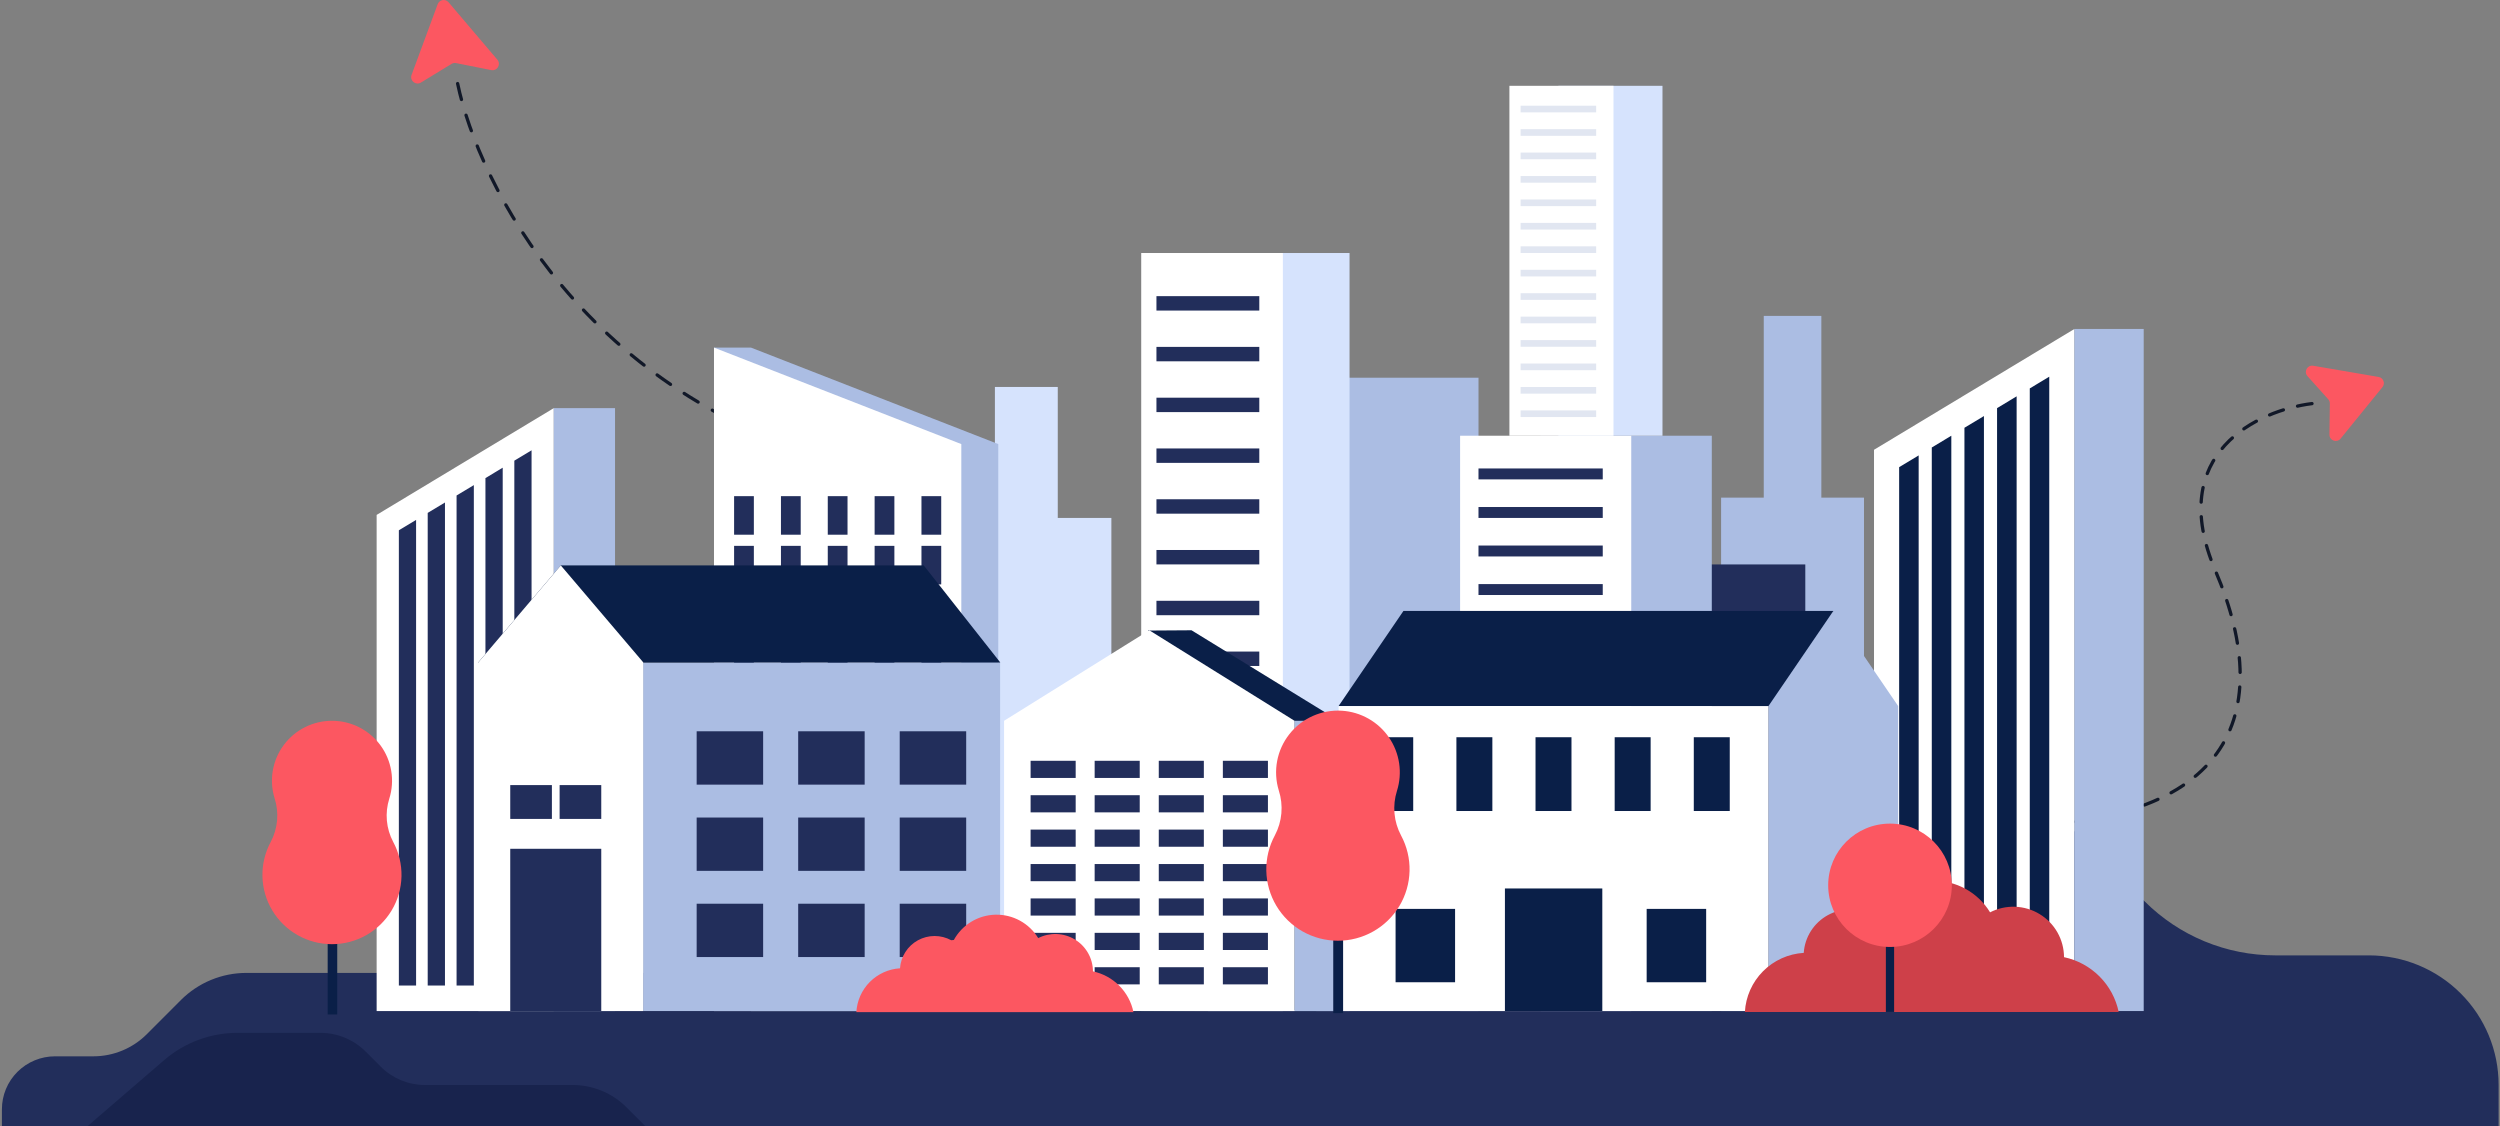 <svg width="1514" height="682" viewBox="0 0 1514 682" fill="none" xmlns="http://www.w3.org/2000/svg">
<rect x="0" y="0" width="1514" height="682" fill="#808080" stroke="none"/>
<g clip-path="url(#clip0_3866_32948)">
<path d="M1440.51 228.288C1443.38 228.78 1444.65 232.178 1442.82 234.436L1417.46 265.641C1415.19 268.439 1410.66 266.8 1410.71 263.195L1410.94 244.379C1410.96 243.424 1410.61 242.501 1409.97 241.79L1397.4 227.785C1395 225.102 1397.32 220.886 1400.88 221.496L1440.51 228.288Z" fill="#FC5761"/>
<path d="M1400.14 244.422C1367.9 248.382 1311.07 274.178 1341.68 345.683C1379.95 435.065 1350.13 507.674 1190.1 499.416" stroke="#111828" stroke-width="2" stroke-linecap="round" stroke-dasharray="8.88 8.88"/>
<path d="M265.062 2.537C266.087 -0.241 269.725 -0.886 271.643 1.37L301.206 36.149C303.583 38.945 301.099 43.17 297.5 42.454L276.208 38.213C275.255 38.023 274.266 38.198 273.436 38.704L254.899 50.004C251.765 51.913 247.981 48.799 249.252 45.357L265.062 2.537Z" fill="#FC5761"/>
<path d="M277.133 50.612C289.628 110.925 354.836 241.509 515.705 281.343" stroke="#111828" stroke-width="2" stroke-linecap="round" stroke-dasharray="9.92 9.92"/>
<path d="M1434.58 578.57H1377.85C1363.18 578.572 1348.65 575.688 1335.09 570.083C1321.53 564.478 1309.22 556.262 1298.84 545.906L1247.92 495.097C1222.21 469.496 1187.37 455.122 1151.05 455.132H766.168C757.914 455.125 749.743 456.769 742.137 459.968C734.531 463.166 727.645 467.853 721.886 473.752C716.128 479.651 711.613 486.642 708.609 494.312C705.605 501.982 704.173 510.174 704.398 518.406V523.246C704.637 531.821 703.15 540.358 700.025 548.35C696.9 556.342 692.2 563.628 686.204 569.777C680.207 575.925 673.036 580.812 665.114 584.148C657.191 587.483 648.679 589.2 640.08 589.197H149.253C141.894 589.191 134.606 590.633 127.807 593.44C121.007 596.247 114.829 600.365 109.627 605.556L88.865 626.35C80.285 634.9 68.656 639.704 56.53 639.708H33.302C24.776 639.708 16.6 643.087 10.571 649.101C4.543 655.115 1.156 663.273 1.156 671.778V681.999H1513.16V656.96C1513.15 636.172 1504.87 616.237 1490.13 601.538C1475.4 586.839 1455.42 578.577 1434.58 578.57Z" fill="#222E5B"/>
<path d="M390.798 681.999H53L99.483 641.953C111.824 631.329 127.58 625.484 143.88 625.485H194.022C204.286 625.493 214.129 629.557 221.397 636.788L230.667 646.063C237.73 653.099 247.301 657.057 257.283 657.068H346.727C352.799 657.061 358.813 658.253 364.423 660.573C370.033 662.893 375.127 666.297 379.414 670.588L390.798 681.999Z" fill="#18234D"/>
<path d="M640.582 234.343V313.662H673.049V612.287H640.582H602.516V234.343H640.582Z" fill="#D6E3FD"/>
<path d="M797.103 612.287H895.383V228.746H797.103V612.287Z" fill="#ABBDE3"/>
<path d="M783.913 612.267H863.18V323.819H783.913V612.267Z" fill="#ABBDE3"/>
<path d="M1068.13 301.372V191.308H1103V301.372H1128.83V612.287H1042.3V301.372H1068.13Z" fill="#ABBDE3"/>
<path d="M1025.75 612.287H1093.29V341.824H1025.75V612.287Z" fill="#222E5B"/>
<path d="M731.494 612.287H817.281V153.224H731.494V612.287Z" fill="#D6E3FD"/>
<path d="M691.119 612.287H776.906V153.224H691.119V612.287Z" fill="white"/>
<path d="M700.344 188.079H762.633V179.351H700.344V188.079Z" fill="#222E5B"/>
<path d="M700.344 218.805H762.633V210.076H700.344V218.805Z" fill="#222E5B"/>
<path d="M700.344 249.569H762.633V240.841H700.344V249.569Z" fill="#222E5B"/>
<path d="M700.344 280.314H762.633V271.586H700.344V280.314Z" fill="#222E5B"/>
<path d="M700.344 311.079H762.633V302.351H700.344V311.079Z" fill="#222E5B"/>
<path d="M700.344 341.805H762.633V333.076H700.344V341.805Z" fill="#222E5B"/>
<path d="M700.344 372.569H762.633V363.841H700.344V372.569Z" fill="#222E5B"/>
<path d="M700.344 403.314H762.633V394.586H700.344V403.314Z" fill="#222E5B"/>
<path d="M700.344 434.079H762.633V425.351H700.344V434.079Z" fill="#222E5B"/>
<path d="M700.344 464.804H762.633V456.076H700.344V464.804Z" fill="#222E5B"/>
<path d="M700.344 495.569H762.633V486.841H700.344V495.569Z" fill="#222E5B"/>
<path d="M700.344 526.314H762.633V517.586H700.344V526.314Z" fill="white"/>
<path d="M700.344 557.079H762.633V548.35H700.344V557.079Z" fill="white"/>
<path d="M700.344 587.804H762.633V579.076H700.344V587.804Z" fill="white"/>
<path d="M933.011 612.287H1036.66V263.875H933.011V612.287Z" fill="#ABBDE3"/>
<path d="M884.237 612.287H987.883V263.875H884.237V612.287Z" fill="white"/>
<path d="M895.373 290.315H970.625V283.7H895.373V290.315Z" fill="#222E5B"/>
<path d="M895.373 313.662H970.625V307.047H895.373V313.662Z" fill="#222E5B"/>
<path d="M895.373 336.99H970.625V330.375H895.373V336.99Z" fill="#222E5B"/>
<path d="M895.373 360.338H970.625V353.723H895.373V360.338Z" fill="#222E5B"/>
<path d="M895.373 383.665H970.625V377.051H895.373V383.665Z" fill="white"/>
<path d="M895.373 407.013H970.625V400.398H895.373V407.013Z" fill="white"/>
<path d="M895.373 430.341H970.625V423.726H895.373V430.341Z" fill="white"/>
<path d="M895.373 453.688H970.625V447.073H895.373V453.688Z" fill="white"/>
<path d="M895.373 477.016H970.625V470.401H895.373V477.016Z" fill="white"/>
<path d="M895.373 500.364H970.625V493.749H895.373V500.364Z" fill="white"/>
<path d="M895.373 523.692H970.625V517.077H895.373V523.692Z" fill="white"/>
<path d="M895.373 547.039H970.625V540.424H895.373V547.039Z" fill="white"/>
<path d="M895.373 570.367H970.625V563.752H895.373V570.367Z" fill="white"/>
<path d="M895.373 593.695H970.625V587.08H895.373V593.695Z" fill="white"/>
<path d="M943.764 263.875H1006.8V51.967H943.764V263.875Z" fill="#D6E3FD"/>
<path d="M914.1 263.875H977.133V51.967H914.1V263.875Z" fill="white"/>
<path d="M920.871 68.054H966.633V64.022H920.871V68.054Z" fill="#E1E6F1"/>
<path d="M920.871 82.262H966.633V78.231H920.871V82.262Z" fill="#E1E6F1"/>
<path d="M920.871 96.431H966.633V92.399H920.871V96.431Z" fill="#E1E6F1"/>
<path d="M920.871 110.639H966.633V106.608H920.871V110.639Z" fill="#E1E6F1"/>
<path d="M920.871 124.828H966.633V120.796H920.871V124.828Z" fill="#E1E6F1"/>
<path d="M920.871 139.016H966.633V134.985H920.871V139.016Z" fill="#E1E6F1"/>
<path d="M920.871 153.205H966.633V149.173H920.871V153.205Z" fill="#E1E6F1"/>
<path d="M920.871 167.413H966.633V163.381H920.871V167.413Z" fill="#E1E6F1"/>
<path d="M920.871 181.602H966.633V177.57H920.871V181.602Z" fill="#E1E6F1"/>
<path d="M920.871 195.79H966.633V191.758H920.871V195.79Z" fill="#E1E6F1"/>
<path d="M920.871 209.998H966.633V205.966H920.871V209.998Z" fill="#E1E6F1"/>
<path d="M920.871 224.186H966.633V220.155H920.871V224.186Z" fill="#E1E6F1"/>
<path d="M920.871 238.395H966.633V234.363H920.871V238.395Z" fill="#E1E6F1"/>
<path d="M920.871 252.563H966.633V248.532H920.871V252.563Z" fill="#E1E6F1"/>
<path d="M454.792 210.507L604.552 268.944V612.287H454.792V253.385H432.391V210.507H454.792Z" fill="#ABBDE3"/>
<path d="M432.391 612.287H582.17V268.944L432.391 210.507V612.287Z" fill="white"/>
<path d="M570.003 300.472H558.039V323.82H570.003V300.472Z" fill="#222E5B"/>
<path d="M570.003 481.126H558.039V504.474H570.003V481.126Z" fill="#222E5B"/>
<path d="M570.003 511.225H558.039V534.573H570.003V511.225Z" fill="#222E5B"/>
<path d="M570.003 390.789H558.039V414.137H570.003V390.789Z" fill="#222E5B"/>
<path d="M570.003 451.007H558.039V474.355H570.003V451.007Z" fill="#222E5B"/>
<path d="M570.003 541.324H558.039V564.672H570.003V541.324Z" fill="#222E5B"/>
<path d="M570.003 360.69H558.039V384.038H570.003V360.69Z" fill="#222E5B"/>
<path d="M570.003 330.571H558.039V353.919H570.003V330.571Z" fill="#222E5B"/>
<path d="M570.003 420.908H558.039V444.256H570.003V420.908Z" fill="#222E5B"/>
<path d="M541.636 451.007H529.672V474.355H541.636V451.007Z" fill="#222E5B"/>
<path d="M541.636 511.225H529.672V534.573H541.636V511.225Z" fill="#222E5B"/>
<path d="M541.636 300.472H529.672V323.82H541.636V300.472Z" fill="#222E5B"/>
<path d="M541.636 541.324H529.672V564.672H541.636V541.324Z" fill="#222E5B"/>
<path d="M541.636 481.126H529.672V504.474H541.636V481.126Z" fill="#222E5B"/>
<path d="M541.636 420.908H529.672V444.256H541.636V420.908Z" fill="#222E5B"/>
<path d="M541.636 360.69H529.672V384.038H541.636V360.69Z" fill="#222E5B"/>
<path d="M541.636 330.571H529.672V353.919H541.636V330.571Z" fill="#222E5B"/>
<path d="M541.636 390.789H529.672V414.137H541.636V390.789Z" fill="#222E5B"/>
<path d="M513.261 420.908H501.297V444.256H513.261V420.908Z" fill="#222E5B"/>
<path d="M513.261 541.324H501.297V564.672H513.261V541.324Z" fill="#222E5B"/>
<path d="M513.261 300.472H501.297V323.82H513.261V300.472Z" fill="#222E5B"/>
<path d="M513.261 390.789H501.297V414.137H513.261V390.789Z" fill="#222E5B"/>
<path d="M513.261 360.69H501.297V384.038H513.261V360.69Z" fill="#222E5B"/>
<path d="M513.261 511.225H501.297V534.573H513.261V511.225Z" fill="#222E5B"/>
<path d="M513.261 330.571H501.297V353.919H513.261V330.571Z" fill="#222E5B"/>
<path d="M513.261 451.007H501.297V474.355H513.261V451.007Z" fill="#222E5B"/>
<path d="M513.261 481.126H501.297V504.474H513.261V481.126Z" fill="#222E5B"/>
<path d="M484.91 481.126H472.945V504.474H484.91V481.126Z" fill="#222E5B"/>
<path d="M484.91 390.789H472.945V414.137H484.91V390.789Z" fill="#222E5B"/>
<path d="M484.91 511.225H472.945V534.573H484.91V511.225Z" fill="#222E5B"/>
<path d="M484.91 360.69H472.945V384.038H484.91V360.69Z" fill="#222E5B"/>
<path d="M484.91 330.571H472.945V353.919H484.91V330.571Z" fill="#222E5B"/>
<path d="M484.91 300.472H472.945V323.82H484.91V300.472Z" fill="#222E5B"/>
<path d="M484.91 541.324H472.945V564.672H484.91V541.324Z" fill="#222E5B"/>
<path d="M484.91 420.908H472.945V444.256H484.91V420.908Z" fill="#222E5B"/>
<path d="M484.91 451.007H472.945V474.355H484.91V451.007Z" fill="#222E5B"/>
<path d="M456.535 330.571H444.57V353.919H456.535V330.571Z" fill="#222E5B"/>
<path d="M456.535 390.789H444.57V414.137H456.535V390.789Z" fill="#222E5B"/>
<path d="M456.535 420.908H444.57V444.256H456.535V420.908Z" fill="#222E5B"/>
<path d="M456.535 300.472H444.57V323.82H456.535V300.472Z" fill="#222E5B"/>
<path d="M456.535 360.69H444.57V384.038H456.535V360.69Z" fill="#222E5B"/>
<path d="M456.535 541.324H444.57V564.672H456.535V541.324Z" fill="#222E5B"/>
<path d="M456.535 451.007H444.57V474.355H456.535V451.007Z" fill="#222E5B"/>
<path d="M456.535 511.225H444.57V534.573H456.535V511.225Z" fill="#222E5B"/>
<path d="M456.535 481.126H444.57V504.474H456.535V481.126Z" fill="#222E5B"/>
<path d="M1134.9 612.287H1256.27V199.215L1134.9 272.388V612.287Z" fill="white"/>
<path d="M1256.26 612.287H1298.23V199.215H1256.26V612.287Z" fill="#ABBDE3"/>
<path d="M1229.23 235.224V594.83H1241.03V228.12L1229.23 235.224Z" fill="#0A1F48"/>
<path d="M1209.42 247.162V594.83H1221.27V240.019L1209.42 247.162Z" fill="#0A1F48"/>
<path d="M1189.66 259.061V594.83H1201.47V251.957L1189.66 259.061Z" fill="#0A1F48"/>
<path d="M1169.89 270.999V594.83H1181.72V263.875L1169.89 270.999Z" fill="#0A1F48"/>
<path d="M1150.12 282.917V594.83H1161.94V275.794L1150.12 282.917Z" fill="#0A1F48"/>
<path d="M228.094 612.287H335.362V247.162L228.094 311.823V612.287Z" fill="white"/>
<path d="M335.362 612.287H372.469L372.469 247.162H335.362L335.362 612.287Z" fill="#ABBDE3"/>
<path d="M311.477 278.983V596.846H321.914V272.701L311.477 278.983Z" fill="#222E5B"/>
<path d="M293.984 289.532V596.846H304.441V283.23L293.984 289.532Z" fill="#222E5B"/>
<path d="M276.5 300.061V596.846H286.957V293.779L276.5 300.061Z" fill="#222E5B"/>
<path d="M259.016 310.609V596.846H269.472V304.308L259.016 310.609Z" fill="#222E5B"/>
<path d="M241.547 321.138V596.846H251.984V314.856L241.547 321.138Z" fill="#222E5B"/>
<path d="M695.344 398.285L695.235 381.865L721.572 381.691L809.854 435.926L811.014 611.704L635.156 612.865L633.995 437.088L695.344 398.285Z" fill="#0A1F48"/>
<path d="M783.913 612.287H810.25V436.506H783.913V612.287Z" fill="#ABBDE3"/>
<path d="M696.004 381.689L783.945 436.506V612.287H608.062V436.506L696.004 381.689Z" fill="white"/>
<path d="M740.563 471.126H767.859V460.734H740.563V471.126Z" fill="#222E5B"/>
<path d="M701.75 471.126H729.047V460.734H701.75V471.126Z" fill="#222E5B"/>
<path d="M662.922 471.126H690.219V460.734H662.922V471.126Z" fill="#222E5B"/>
<path d="M624.133 471.126H651.43V460.734H624.133V471.126Z" fill="#222E5B"/>
<path d="M740.563 491.968H767.859V481.576H740.563V491.968Z" fill="#222E5B"/>
<path d="M701.75 491.968H729.047V481.576H701.75V491.968Z" fill="#222E5B"/>
<path d="M662.922 491.968H690.219V481.576H662.922V491.968Z" fill="#222E5B"/>
<path d="M624.133 491.968H651.43V481.576H624.133V491.968Z" fill="#222E5B"/>
<path d="M740.563 512.791H767.859V502.399H740.563V512.791Z" fill="#222E5B"/>
<path d="M701.75 512.791H729.047V502.399H701.75V512.791Z" fill="#222E5B"/>
<path d="M662.922 512.791H690.219V502.399H662.922V512.791Z" fill="#222E5B"/>
<path d="M624.133 512.791H651.43V502.399H624.133V512.791Z" fill="#222E5B"/>
<path d="M740.563 533.653H767.859V523.261H740.563V533.653Z" fill="#222E5B"/>
<path d="M701.75 533.653H729.047V523.261H701.75V533.653Z" fill="#222E5B"/>
<path d="M662.922 533.653H690.219V523.261H662.922V533.653Z" fill="#222E5B"/>
<path d="M624.133 533.653H651.43V523.261H624.133V533.653Z" fill="#222E5B"/>
<path d="M740.563 554.476H767.859V544.084H740.563V554.476Z" fill="#222E5B"/>
<path d="M701.75 554.476H729.047V544.084H701.75V554.476Z" fill="#222E5B"/>
<path d="M662.922 554.476H690.219V544.084H662.922V554.476Z" fill="#222E5B"/>
<path d="M624.133 554.476H651.43V544.084H624.133V554.476Z" fill="#222E5B"/>
<path d="M740.563 575.319H767.859V564.927H740.563V575.319Z" fill="#222E5B"/>
<path d="M701.75 575.319H729.047V564.927H701.75V575.319Z" fill="#222E5B"/>
<path d="M662.922 575.319H690.219V564.927H662.922V575.319Z" fill="#222E5B"/>
<path d="M624.133 575.319H651.43V564.927H624.133V575.319Z" fill="#222E5B"/>
<path d="M740.563 596.141H767.859V585.749H740.563V596.141Z" fill="#222E5B"/>
<path d="M701.75 596.141H729.047V585.749H701.75V596.141Z" fill="#222E5B"/>
<path d="M662.922 596.141H690.219V585.749H662.922V596.141Z" fill="#222E5B"/>
<path d="M624.133 596.141H651.43V585.749H624.133V596.141Z" fill="#222E5B"/>
<path d="M810.648 427.582H1110.25V369.986H849.929L810.648 427.582Z" fill="#0A1F48"/>
<path d="M1110.25 370.006L1149.53 427.601V612.287H1070.97V427.601L1110.25 370.006Z" fill="#ABBDE3"/>
<path d="M810.67 612.287H1070.97V427.601H810.67V612.287Z" fill="white"/>
<path d="M1025.76 491.146H1047.54V446.467H1025.76V491.146Z" fill="#0A1F48"/>
<path d="M977.85 491.146H999.625V446.467H977.85V491.146Z" fill="#0A1F48"/>
<path d="M929.913 491.146H951.688V446.467H929.913V491.146Z" fill="#0A1F48"/>
<path d="M881.999 491.146H903.773V446.467H881.999V491.146Z" fill="#0A1F48"/>
<path d="M834.069 491.146H855.844V446.467H834.069V491.146Z" fill="#0A1F48"/>
<path d="M911.38 612.287H970.359V538.056H911.38V612.287Z" fill="#0A1F48"/>
<path d="M845.165 594.85H881.195V550.425H845.165V594.85Z" fill="#0A1F48"/>
<path d="M997.22 594.85H1033.25V550.425H997.22V594.85Z" fill="#0A1F48"/>
<path d="M289.703 401.083V401.357H605.672V401.083L559.401 342.411H339.617L289.703 401.083Z" fill="#0A1F48"/>
<path d="M389.483 612.287H605.664V401.357H389.483V612.287Z" fill="#ABBDE3"/>
<path d="M289.703 401.083V612.287H389.511V401.083L339.617 342.411L289.703 401.083Z" fill="white"/>
<path d="M309.003 612.287H364.125V514.024H309.003V612.287Z" fill="#222E5B"/>
<path d="M338.904 495.941H364.125V475.451H338.904V495.941Z" fill="#222E5B"/>
<path d="M309.005 495.941H334.227V475.451H309.005V495.941Z" fill="#222E5B"/>
<path d="M544.865 475.177H585.125V442.866H544.865V475.177Z" fill="#222E5B"/>
<path d="M483.381 475.177H523.641V442.866H483.381V475.177Z" fill="#222E5B"/>
<path d="M421.896 475.177H462.156V442.866H421.896V475.177Z" fill="#222E5B"/>
<path d="M544.865 527.391H585.125V495.099H544.865V527.391Z" fill="#222E5B"/>
<path d="M483.381 527.391H523.641V495.099H483.381V527.391Z" fill="#222E5B"/>
<path d="M421.896 527.391H462.156V495.099H421.896V527.391Z" fill="#222E5B"/>
<path d="M544.865 579.585H585.125V547.294H544.865V579.585Z" fill="#222E5B"/>
<path d="M483.381 579.585H523.641V547.294H483.381V579.585Z" fill="#222E5B"/>
<path d="M421.896 579.585H462.156V547.294H421.896V579.585Z" fill="#222E5B"/>
<path d="M1249.97 579.659C1249.95 574.413 1248.58 569.26 1246 564.692C1243.41 560.124 1239.69 556.295 1235.2 553.571C1230.71 550.846 1225.59 549.318 1220.33 549.132C1215.08 548.946 1209.87 550.108 1205.19 552.508C1201.57 546.55 1196.44 541.647 1190.32 538.292C1184.2 534.936 1177.3 533.247 1170.32 533.392C1163.34 533.538 1156.52 535.514 1150.54 539.122C1144.57 542.73 1139.65 547.843 1136.28 553.948C1135.56 553.948 1134.86 554.072 1134.14 554.146C1129.97 551.879 1125.3 550.695 1120.55 550.703C1115.8 550.711 1111.13 551.911 1106.97 554.192C1102.8 556.474 1099.28 559.764 1096.73 563.759C1094.17 567.753 1092.67 572.325 1092.35 577.053C1083.04 577.623 1074.27 581.587 1067.69 588.189C1061.12 594.792 1057.21 603.573 1056.7 612.865H1283.08C1281.39 604.721 1277.35 597.244 1271.47 591.347C1265.59 585.451 1258.12 581.389 1249.97 579.659Z" fill="#CE4049"/>
<path d="M1147.08 526.847H1142.08V612.84H1147.08V526.847Z" fill="#0A1F48"/>
<path d="M1144.59 573.479C1165.26 573.479 1182.03 556.757 1182.03 536.129C1182.03 515.5 1165.26 498.778 1144.59 498.778C1123.91 498.778 1107.15 515.5 1107.15 536.129C1107.15 556.757 1123.91 573.479 1144.59 573.479Z" fill="#FC5761"/>
<path d="M813.384 510.701H807.414V613.546H813.384V510.701Z" fill="#0A1F48"/>
<path d="M846.007 478.934C847.707 473.529 848.155 467.809 847.315 462.206C846.475 456.604 844.371 451.265 841.16 446.592C837.95 441.919 833.718 438.035 828.783 435.233C823.848 432.43 818.339 430.783 812.673 430.415C806.621 430.034 800.566 431.123 795.027 433.588C789.489 436.054 784.632 439.822 780.873 444.57C777.114 449.318 774.565 454.904 773.444 460.85C772.324 466.796 772.665 472.925 774.438 478.711C775.876 483.165 776.408 487.861 776.002 492.524C775.596 497.186 774.261 501.721 772.075 505.861C768.51 512.449 766.719 519.847 766.877 527.332C767.035 534.818 769.136 542.134 772.975 548.566C776.815 554.999 782.261 560.328 788.782 564.033C795.304 567.738 802.677 569.692 810.181 569.704C817.685 569.716 825.065 567.786 831.598 564.103C838.131 560.419 843.595 555.108 847.455 548.687C851.316 542.267 853.441 534.958 853.623 527.473C853.805 519.989 852.038 512.585 848.495 505.985C846.297 501.868 844.944 497.355 844.517 492.71C844.09 488.065 844.596 483.381 846.007 478.934Z" fill="#FC5761"/>
<path d="M661.897 588.26C661.875 584.378 660.858 580.566 658.942 577.187C657.027 573.808 654.276 570.973 650.953 568.954C647.63 566.934 643.844 565.796 639.955 565.648C636.067 565.5 632.205 566.347 628.737 568.108C626.053 563.685 622.248 560.045 617.704 557.557C613.161 555.068 608.04 553.819 602.858 553.934C597.676 554.05 592.616 555.527 588.189 558.216C583.762 560.905 580.124 564.711 577.641 569.25L576.049 569.399C572.955 567.717 569.487 566.839 565.963 566.845C562.44 566.852 558.975 567.743 555.887 569.436C552.8 571.129 550.189 573.571 548.296 576.535C546.402 579.5 545.287 582.892 545.053 586.399C538.15 586.826 531.645 589.766 526.77 594.661C521.896 599.556 518.992 606.065 518.609 612.954H686.425C685.184 606.905 682.204 601.348 677.847 596.963C673.491 592.577 667.949 589.553 661.897 588.26Z" fill="#FC5761"/>
<path d="M204.234 514.5H198.438V614.342H204.234V514.5Z" fill="#0A1F48"/>
<path d="M235.766 483.627C237.468 478.202 237.868 472.455 236.935 466.848C236.002 461.24 233.762 455.93 230.395 451.345C227.028 446.76 222.628 443.029 217.55 440.451C212.472 437.873 206.858 436.522 201.161 436.506C195.464 436.49 189.842 437.809 184.75 440.357C179.657 442.906 175.236 446.612 171.843 451.178C168.449 455.744 166.178 461.041 165.213 466.643C164.248 472.244 164.616 477.994 166.286 483.428C167.681 487.752 168.197 492.311 167.804 496.837C167.411 501.362 166.117 505.764 163.998 509.785C160.527 516.183 158.781 523.37 158.931 530.644C159.08 537.917 161.12 545.027 164.851 551.278C168.581 557.528 173.875 562.705 180.213 566.303C186.551 569.9 193.717 571.793 201.009 571.798C208.301 571.803 215.47 569.919 221.813 566.33C228.156 562.742 233.456 557.572 237.195 551.326C240.934 545.08 242.984 537.973 243.143 530.7C243.302 523.427 241.566 516.237 238.104 509.834C235.991 505.839 234.697 501.464 234.295 496.965C233.894 492.466 234.394 487.931 235.766 483.627Z" fill="#FC5761"/>
</g>
<defs>
<clipPath id="clip0_3866_32948">
<rect width="1514" height="682" fill="white"/>
</clipPath>
</defs>
</svg>
